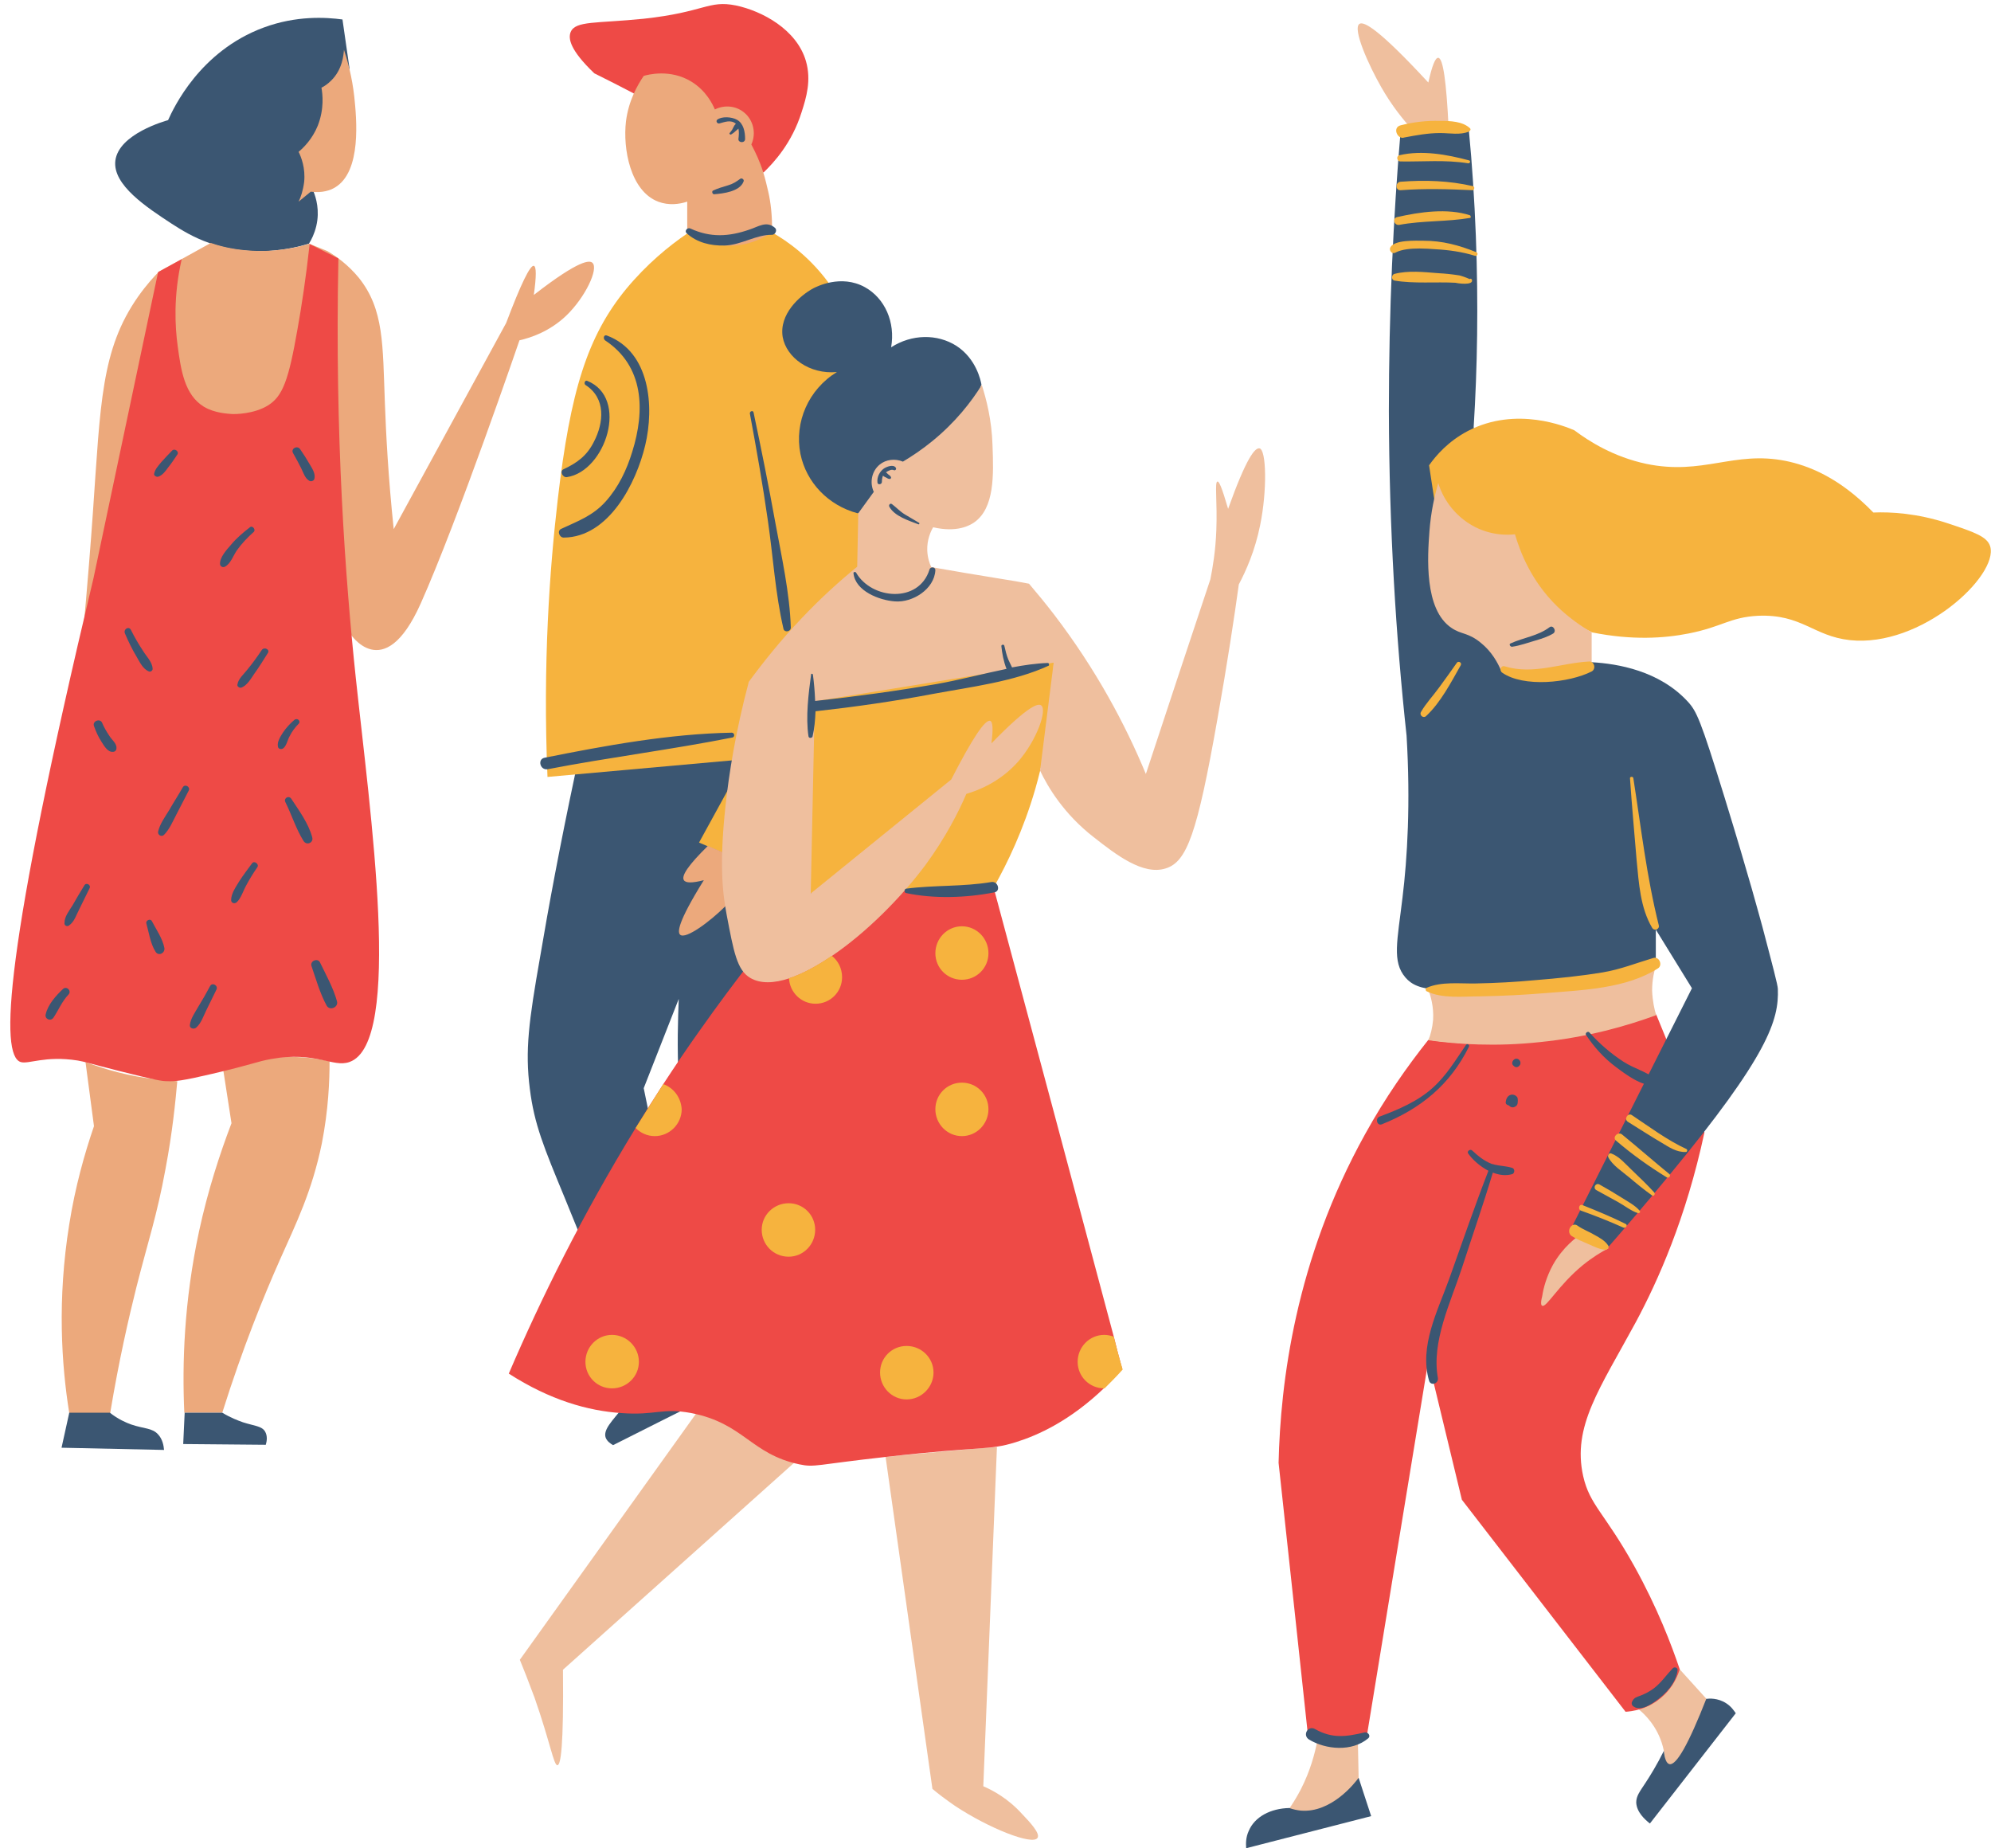 <?xml version="1.0" encoding="UTF-8"?><svg xmlns="http://www.w3.org/2000/svg" xmlns:xlink="http://www.w3.org/1999/xlink" fill="#000000" height="501.2" preserveAspectRatio="xMidYMid meet" version="1.1" viewBox="-2.8 -1.1 540.0 501.2" width="540" zoomAndPan="magnify">
 <defs>
  <clipPath id="clip1">
   <path d="m215 112h322.16v130h-322.16z"/>
  </clipPath>
  <clipPath id="clip2">
   <path d="m9 30h459v470.08h-459z"/>
  </clipPath>
 </defs>
 <g id="surface1">
  <g id="change1_1"><path d="m237.39 393.98l12.7 90c1.39 1.2 3.5 2.8 6.1 4.6 9.2 6.1 21.1 10.8 22.4 8.7 0.8-1.2-2-4.2-4.2-6.5-3.8-4.2-7.91-6.4-10.5-7.5 1.2-30.7 2.5-61.3 3.7-92-4.4 0.3-8.8 0.7-13.2 1.1-5.7 0.5-11.41 1-17 1.6zm-45.5-20c-17.91 25-35.8 50-53.7 75 1 2.4 2.4 6 4 10.3 4.2 12 5.2 18.4 6.2 18.3 0.9-0.1 1.7-4.9 1.5-25.9 24.8-22.2 49.59-44.4 74.4-66.6-3.5 0.4-10.4 0.8-18.4-2.2-6.91-2.4-11.5-6.4-14-8.9zm249.7 88.4c1.5 1.2 5.1 4.5 6.6 10.1 2.29 8.6-2.3 15.6-3 16.7 6.29-8.3 12.7-16.7 19-25l-11.5-12.7zm-76.11 8.5c0.11 5 0.21 10.1 0.31 15.1-8.81 4-17.6 7.9-26.4 11.9 3-2.7 7.2-7.2 10.59-13.7 2.61-5.1 3.81-9.7 4.5-13.2l11-0.1" fill="#efbf9e"/></g>
  <g id="change2_2"><path d="m91.984 17.379l-1.898-13.199c-4.5-0.602-12.5-1.102-21.398 2.199-17.301 6.402-24.403 21.801-25.903 25.101-0.699 0.2-13.398 3.7-14.301 11-0.796 6.598 8.602 12.7 15.301 17.098 2.5 1.602 5.801 3.703 10.403 5.301 11.296 3.801 21.597 1.699 26.796 0.101 0.704-1.101 1.5-2.699 2-4.8 1-4.2-0.097-7.7-0.699-9.2 3.301-11.199 6.5-22.402 9.699-33.601zm61.206 191.4l82.5-17.7-14.4 89v98.3h-17.4c-3.5-17.9-8.2-31.5-11.91-40.8-3-7.4-8.29-19.4-9.89-34.5-0.2-2-0.61-6.1-0.8-11.1-0.5-9.2-0.2-16.8 0-22.2l-9.5 24.2 15.1 73.8c-0.7 0.1-1.3 0.3-2 0.4 1 3.4 2.09 6.9 3.09 10.3-8.19 4.1-16.39 8.2-24.5 12.3-0.69-0.4-1.59-1-2-2-0.79-2.2 1.91-4.7 4.41-7.9 1.7-2.2 3.9-5.5 5.9-9.9 2.3-0.5 4.69-1 7-1.5 1.3-0.3 2.5-0.5 3.8-0.8-4.3 0.9-8.5 1.8-12.8 2.7-9.2-22.6-15.6-38.2-19.4-47.6-5.7-13.8-8.3-20-9.5-29.7-1.3-10.3-0.3-18.1 2.8-35.7 2.29-13.6 5.4-30.3 9.5-49.6" fill="#3b5672"/></g>
  <g id="change3_1"><path d="m39.688 291.58c-7.5-0.8-14-2.7-19.301-4.7 0.801 5.8 1.5 11.6 2.301 17.4-2.602 7.6-5.102 16.5-6.704 26.6-3.296 20.5-2.097 38.2 0 51.2h11.102c2.398-14.5 5.102-26.1 7.102-34.1 3.199-12.6 5.597-19.5 7.898-32.1 1.898-10 2.699-18.3 3.199-23.8-1.801-0.2-3.597-0.3-5.597-0.5zm33.796-6c-6.796 0.4-12.199 2.2-15.699 3.7 0.699 4.7 1.5 9.5 2.199 14.2-3.199 8.4-6.398 18.2-8.796 29.3-4.102 19.1-4.602 36-4 49.2h10.296c5.602-17.8 11.301-31.7 15.602-41.4 4.398-9.9 8.699-18.5 11.398-31.6 1.801-9.2 2.102-17 2.102-22.3-3.199-0.7-7.699-1.4-13.102-1.1zm-2.796-218.7c4.097-0.301 7.699-1 10.398-1.899 1.602 0.7 3.301 1.301 4.898 2 2.403 1.399 5.602 3.7 8.5 7.2 6.906 8.601 6.496 18.199 7.106 34.1 0.3 8.1 0.89 19.8 2.39 34.1l30.5-55.9c4-10.601 6.5-15.699 7.5-15.5 0.71 0.2 0.71 2.801 0 7.899 12.61-9.801 15.21-9.399 15.91-8.699 1.7 1.601-1.91 9.3-7.1 14.3-4.5 4.301-9.6 6-12.7 6.7 0 0-16.7 48.8-26.8 71.4s-19.306 7.9-19.306 7.9c-24.097 0.5-48.296 1.1-72.398 1.6 1.398-15.1 2.301-26.9 2.801-34.1 2.097-29.8 2.199-44.3 12.301-58.699 2.199-3.101 4.296-5.402 5.597-6.703 4.699-2.598 9.403-5.199 14.102-7.797 3.597 1.297 9.301 2.5 16.301 2.098" fill="#eca97c"/></g>
  <g id="change4_1"><path d="m204.29 45.68c2.8-2.7 7.69-8 10.3-16.301 1.3-4 2.7-8.699 1.2-13.899-2.5-8.601-11.9-13.601-19-15.101-7.5-1.5-8.4 1.801-25 3.602-12.81 1.301-18.5 0.5-19.81 3.598-0.69 1.703-0.29 4.801 6.41 11.203 3.59 1.797 7.2 3.598 10.8 5.5zm97.3 324.5c-1.7 1.9-3.3 3.6-4.9 5.1-9.3 8.9-17.9 12.8-24 14.7-7.4 2.3-8.8 1-35.3 4-19 2.1-19.2 2.9-23.41 2-13.19-2.8-15-11.1-29.29-13.9-8.1-1.5-9.6 0.7-19 0-9-0.6-19.3-3.5-30.5-10.7 8.79-20.5 20-43.1 34.4-66.6 2.39-3.9 4.89-7.9 7.5-11.9 3.2-4.9 6.5-9.8 10-14.7 9.6-13.6 19.3-25.9 28.8-37l50.8-1.6c10.9 40.6 21.79 81.2 32.6 121.8 0.69 2.9 1.5 5.9 2.3 8.8zm83-89.3c-5.8 7.3-11.7 15.7-17.11 25.5-19 34.2-23 67.6-23.5 89.2 2.71 24.7 5.31 49.4 8 74.2 1.11 0.7 2.71 1.5 4.81 2 5.4 1.2 9.8-1.2 11.1-2 5.59-34 11.09-67.9 16.7-101.9l9.1 37.7 44.4 57.5c1.39-0.1 6.2-0.5 10.3-4.4 2.8-2.6 3.9-5.6 4.4-7.1-2.2-6.5-6-16.6-12.4-28.1-8.1-14.5-12-16.4-13.8-24.3-3-13.5 4.5-23.7 14.3-41.8 6-11.2 13.59-28.1 18.59-51.4-4.39-10.7-8.69-21.3-13.09-32-7.8 2.9-18.5 6-31.5 7.3-12 1.3-22.41 0.7-30.3-0.4zm-338.11-211.7c-2.296 10.101-1.796 18.3-1.097 23.5 0.898 6.699 1.898 13.3 7.097 16.5 3 1.8 6.602 1.9 7.801 2 0.5 0 5.699 0.1 9.699-2.4 3.903-2.5 5.5-6.8 7.903-20.6 1.097-6.102 2.301-14 3.301-23.102 2.597 1.301 5.199 2.602 7.796 3.902-1 48.3 1.903 87.1 4.704 113.6 3.898 36.7 12.902 99.2-1.704 104.3-4.5 1.6-9.097-3-21.296-0.8-3.903 0.7-4.801 1.4-15.903 4-8.097 1.9-10.097 2.1-12.301 2-1.296 0-2.796-0.2-13.097-2.8-9-2.3-8.903-2.4-11.102-2.8-8.898-1.4-13.398 1.1-15.5 0.4-5.598-1.9-4.5-29.4 19.801-131.3l17.5-82.9 6.398-3.5" fill="#ee4a46"/></g>
  <g id="change5_2"><path d="m167.09 77.18c5.5-6.602 11.39-11.5 16.7-15.102 7.6-0.098 15.19-0.098 22.9-0.098 3.7 2.098 10.6 6.7 16.29 15.098 6 8.902 7.5 17.5 7.91 21.801 2.5 30.301 5 60.501 7.5 90.801l-14.7 7.9-20.21 36.9-16.69-7.1 12.4-22.6c-17.8 1.6-35.71 3.2-53.5 4.8-1.3-30.8 0.6-56.5 2.79-75.3 3.41-29.3 8-44.202 18.61-57.1" fill="#f6b33e"/></g>
  <g id="change3_2"><path d="m189.19 228.28c-5.1 5-7.3 8.1-6.5 9.3 0.5 0.8 2.29 0.8 5.4 0-7.4 11.9-7.11 14.2-6.4 14.8 1.5 1.3 8.1-3.6 12.2-7.7 4.09-4.1 6.5-8.2 7.9-11.1-4.31-1.7-8.5-3.5-12.6-5.3zm-17.4-208.8c-1.7 2.5-4.1 6.7-4.81 12.301-0.89 7.5 1.21 18.899 8.71 21.797 2.9 1.102 5.79 0.703 7.9 0v8.301c1.6 1.101 5.1 3.301 10.1 3.601 6.6 0.5 11.4-2.601 12.9-3.601 0.1-4.5-0.4-8.301-1-10.899-0.4-1.699-0.8-3.5-1.4-5.402-0.9-2.898-2.1-5.398-3.21-7.5 1.41-3.098 0.5-6.699-2-8.699-2.19-1.801-5.29-2.098-7.89-0.801-0.61-1.398-2.3-5-6.3-7.5-5.81-3.598-12-1.898-13-1.598zm-81.306-7.101c1 3 2.204 7.402 2.801 12.699 0.602 5.801 2.102 20.402-5.301 24.703-1.199 0.699-3.296 1.5-6.5 1.098-1.097 0.902-2.199 1.801-3.296 2.699 0.597-1.199 1.199-3 1.5-5.297 0.398-3.801-0.801-6.801-1.5-8.203 1.296-1.098 3.699-3.398 5.199-7.098 1.801-4.601 1.301-8.601 1-10.3 0.801-0.399 1.699-1 2.597-1.899 3.102-3 3.403-7 3.5-8.402" fill="#eca97c"/></g>
  <g id="change2_3"><path d="m229.79 138.08c-7.9-2.1-13.9-8.3-15.5-16.1-1.7-8.6 2.19-17.5 9.9-22.199-7.4 0.699-13.71-3.902-14.71-9.5-1-6.203 4.61-11.203 8.31-13.203 0.8-0.398 7.5-3.898 14-0.297 5.4 3 8.3 9.5 7.1 16.297 5.59-3.598 12.5-3.699 17.7-0.398 5.39 3.5 6.6 9.4 6.8 10.5-3.5 10-7.1 19.9-10.6 29.9zm249.6 129c0-1-1.41-6.3-4.2-16.9-0.9-3.2-3.4-12.8-10.3-35.2-6.5-21-7.5-23.2-10-25.9-7.7-8.3-18.91-10.2-25.91-10.6-3.29 0.8-7.09 1.6-11.39 2-5 0.5-9.5 0.4-13.2 0.1-2.5-22-5-43.9-7.5-65.9 1-16 1.3-33.301 0.59-51.801-0.39-9.899-1-19.399-1.89-28.598-2.4-0.5-5.4-1-9-1.101-3.8 0-7 0.5-9.5 1.101-2 23.399-3.2 48.899-3.2 76.099 0.09 31.9 1.9 61.3 4.8 88 1.1 18.4 0.2 33.3-1.1 43.9-1.4 11.8-2.9 17.4 0.8 21.7 3.3 3.8 9.3 4.8 37.5 1.1 12.4-1.6 22.7-3.4 30.4-4.8v-9.3l9.8 15.9-32.3 64.2 9.5 6.1c4.19-4.8 9.9-11.4 16.4-19.3 27.2-32.9 30-42.4 29.7-50.8" fill="#3b5672"/></g>
  <g id="change1_2"><path d="m426.69 333.08c-2 1.3-5.6 4-8.3 8.8-1.8 3.3-2.6 6.4-2.91 8.5-0.5 1.9-0.29 2.5 0 2.6 1.11 0.6 4.41-5.6 11-11 2.71-2.2 5.21-3.7 7-4.6-2.29-1.4-4.59-2.8-6.79-4.3zm-46.6-299.2c-2.3-2.5-5.4-6.301-8.3-11.399-3.31-5.8-7.81-15.699-5.9-17.101 1.2-0.801 5.3 1.402 18.7 15.902 1-4.5 1.89-6.801 2.7-6.703 1.3 0.102 2.19 6.402 2.8 18.902-3.3 0.098-6.7 0.2-10 0.399" fill="#efbf9e"/></g>
  <g clip-path="url(#clip1)" id="change5_1">
   <path d="m399.09 155.38c10 5 19.89 10 29.89 15 10.91 2.2 19.61 1.6 26.21 0.3 9.1-1.8 11.2-4.4 18.79-4.8 11.91-0.5 15 5.5 24.91 6.6 19.4 2.1 40.4-17.5 38.09-25.4-0.79-2.7-4.39-3.9-11.59-6.3-8.2-2.7-15.41-3.1-20.1-2.9-9.4-9.7-17.9-12.8-23.81-14-14.09-2.8-22.39 4-37.79 0.8-8.9-1.9-15.5-6.1-19.5-9.1-2.1-0.9-15.71-6.7-28.9 0.2-5.31 2.8-8.6 6.6-10.5 9.3l1.5 9.8zm-183.3 85.8c0.8-17.4 1.6-34.7 2.4-52.1 9-3.1 19.9-6 32.5-8.1 12.1-1.9 23-2.6 32.29-2.5-0.09 8.8-1.09 20.8-5 34.4-3.19 11-7.5 20-11.29 26.7l-50.9 1.6" fill="#f6b33e"/>
  </g>
  <g id="change1_3"><path d="m338.98 141.28c-1.39 7-3.89 12.5-5.79 16.1-1.21 8.8-3.1 21.3-5.8 36.5-5.5 31.2-8.3 38.7-14 40.5-6.2 2-13.6-3.8-19.6-8.5-8.1-6.3-12.4-13.6-14.5-18 1.19-9.8 2.5-19.6 3.69-29.3l-64.79 10.5-1.1 52.1c12.7-10.3 25.39-20.6 38.1-30.9 5.7-11.1 9.2-16.4 10.6-15.9 0.69 0.3 0.8 2.3 0.3 6.1 10.6-10.9 12.8-10.8 13.5-10.3 1.7 1.2-1.2 9.5-6.3 15.3-4.81 5.4-10.6 7.7-14 8.7-2.1 4.9-5.6 11.8-11.1 19.3-6.8 9.1-16.3 18.5-25.3 24.6-4.1 2.8-8 4.9-11.6 6.1-4.2 1.4-7.9 1.5-10.6-0.1-3.6-2.1-4.5-7.1-6.4-17.1-1.31-6.8-1.9-14.9-0.31-29.6 0.91-8.5 2.71-20.1 6.31-33.6 3.9-5.3 8.6-11.2 14.3-17.2 5.2-5.5 10.3-10.1 15.1-14 0.1-4.8 0.2-9.7 0.29-14.5l4.21-5.8c-1.21-2.6-0.5-5.7 1.6-7.4 1.69-1.4 4.19-1.7 6.3-0.8 2.5-1.5 5.2-3.3 7.89-5.5 6.41-5.2 10.71-10.8 13.5-15.3 1.21 3.8 2.71 9.5 2.91 16.4 0.3 8 0.59 17-5 20.9-1.2 0.8-4.6 2.8-11.1 1.3-0.6 1-1.7 3.3-1.6 6.3 0.1 2 0.6 3.5 1.1 4.5 6.3 1.1 12.69 2.2 19 3.2 2.5 0.4 5 0.8 7.5 1.3 2.3 2.7 4.6 5.5 6.9 8.5 11.29 14.8 19.2 29.6 24.79 43.1 5.81-17.6 11.61-35.2 17.5-52.8 0.61-3.1 1.41-7.7 1.61-13.3 0.3-7.6-0.5-13.1 0.3-13.2 0.4-0.1 1.09 1.2 2.9 7.4 5-14 7.3-16.6 8.5-16.4 1.9 0.3 2.1 11.5 0.19 20.8zm107.41 119.2c-11.8 2.7-25.3 4.9-40.1 6-7.6 0.6-14.81 0.8-21.7 0.8 0.6 1.6 1.5 4.5 1.3 8.1-0.2 2.3-0.7 4.2-1.3 5.6 7.89 1.1 18.3 1.8 30.3 0.5 12.9-1.3 23.59-4.4 31.5-7.3-0.5-1.6-1-3.9-1.1-6.7 0-3 0.6-5.4 1.1-7zm-26.8-97.1c-7.3-7.1-10.2-15.2-11.5-19.6-1.61 0.2-7.3 0.6-12.9-3.2s-7.5-9.2-7.9-10.7c-1 3.4-2 7.8-2.4 13.1-0.5 6.8-1.5 21.2 6 26.2 2.59 1.8 4.5 1.2 7.9 4 3 2.4 4.6 5.4 5.5 7.5 3.3 0.3 7.19 0.3 11.5 0 5-0.4 9.4-1.2 13.1-2.1v-8.2c-2.7-1.6-6-3.8-9.3-7" fill="#efbf9e"/></g>
  <g id="change5_3"><path d="m258.09 250.08c-4 0-7.2 3.3-7.2 7.3s3.2 7.2 7.2 7.2 7.2-3.2 7.2-7.2-3.2-7.3-7.2-7.3zm-15 113.8c-4 0-7.2 3.2-7.2 7.2s3.2 7.3 7.2 7.3 7.3-3.3 7.3-7.3-3.3-7.2-7.3-7.2zm-79.9-3c-4 0-7.21 3.3-7.21 7.3s3.21 7.2 7.21 7.2 7.29-3.2 7.29-7.2-3.29-7.3-7.29-7.3zm94.9-68.4c-4 0-7.2 3.2-7.2 7.2s3.2 7.3 7.2 7.3 7.2-3.3 7.2-7.3-3.2-7.2-7.2-7.2zm41.2 68.9c-0.81-0.3-1.7-0.5-2.6-0.5-4 0-7.21 3.3-7.21 7.3s3.21 7.2 7.21 7.2h0.1c1.6-1.6 3.3-3.3 4.9-5.1-0.9-3-1.71-6-2.4-8.9zm-88.2-36.2c-4 0-7.3 3.2-7.3 7.2s3.19 7.3 7.3 7.3c4 0 7.2-3.3 7.2-7.3s-3.2-7.2-7.2-7.2zm-34-32.3l-7.5 11.9c1.3 1.3 3.1 2.2 5.2 2.2 4 0 7.3-3.3 7.3-7.3-0.2-3.2-2.2-5.8-5-6.8zm219.3-218.2c-0.1-0.102-0.2-0.2-0.3-0.2h-0.11c-0.09 0-0.09 0.098-0.19 0.098-0.81-0.398-2.6-1-2.81-1-1.89-0.297-3.79-0.5-5.69-0.598-3.9-0.3-8.1-0.8-11.9 0.2-0.8 0.199-0.91 1.601 0 1.8 5.3 0.899 11.2 0.301 16.59 0.598 0.21 0.102 5.11 0.902 4.41-0.898zm1.2-7.399c-4.7-1.902-9.2-3.101-14.3-3.101-2 0-7.9-0.301-9 1.8-0.4 0.7 0.3 1.801 1.1 1.5h0.09c0.11 0 0.11 0 0.21-0.101 1.79-0.899 4.2-1.098 6.5-1.098 1.5 0 3 0.098 4.29 0.199 3.61 0.2 7.31 0.7 10.81 1.801 0.69 0.098 0.9-0.801 0.3-1zm-1.7-10c-6.1-2-13.7-0.902-19.8 0.5-1.3 0.297-0.8 2.297 0.6 2.098 6.4-1.199 12.9-0.801 19.29-1.899 0.21-0.101 0.11-0.601-0.09-0.699zm0.8-7.902c-6.5-1.5-13-1.699-19.6-1.199-1.5 0.101-1.5 2.398 0 2.3 6.5-0.5 13-0.3 19.5 0 0.5 0 0.7-1 0.1-1.101zm-1.1-7c-6-1.598-12.7-2.801-18.8-1.399-1 0.2-0.7 1.7 0.19 1.7 6.21 0.101 12.11-0.5 18.41 0.5 0.5 0.101 0.8-0.7 0.2-0.801zm0.3-8.699c-2-1.899-5.41-2-8.1-2-3.6-0.102-7.2 0.3-10.7 1.199-2.4 0.601-0.8 4 1 3.301 3.2-0.602 6.39-1.2 9.7-1.2 2.6 0 5.5 0.598 7.8-0.402 0.39-0.199 0.6-0.598 0.3-0.898zm58.7 276.8c-5.2-2.4-10-6-14.8-9.2-1.1-0.7-2.2 1.1-1.1 1.8 3.1 1.9 6.1 3.9 9.2 5.7 2 1.2 4 2.6 6.5 2.5 0.4 0.1 0.59-0.6 0.2-0.8zm-4.61 6.8c-4.29-3.5-8.5-7.2-12.79-10.7-1.1-1-2.8 0.7-1.71 1.6 4.31 3.7 8.91 7 13.81 10 0.5 0.3 1.19-0.5 0.69-0.9zm-4.09 5c-1.91-2.1-4-4.1-6.1-6.1-1.7-1.6-3.4-3.7-5.6-4.5-0.6-0.2-1 0.5-0.8 1 1.09 2.2 3.8 3.9 5.7 5.5 2 1.7 4.1 3.4 6.2 4.9 0.5 0.3 0.9-0.4 0.6-0.8zm-4 4.9c-1.3-1.5-3.3-2.5-5-3.6-1.91-1.2-3.91-2.4-5.91-3.5-1-0.5-1.79 0.9-0.89 1.5l6 3.3c1.8 1 3.5 2.4 5.39 3 0.5 0 0.71-0.4 0.41-0.7zm-3.8 3.6c-3.8-1.9-7.7-3.5-11.7-5.1-0.91-0.4-1.3 1.2-0.41 1.5 3.91 1.4 7.71 2.9 11.5 4.6 0.71 0.3 1.31-0.7 0.61-1zm-4.7 5.9c-0.8-1.3-2.41-2.2-3.7-2.9-1.5-0.9-3.21-1.5-4.6-2.5-1.61-1.2-3.3 1.6-1.61 2.8 1.41 0.9 3.21 1.6 4.81 2.3 1.4 0.6 3.1 1.5 4.6 1.4 0.4-0.2 0.8-0.7 0.5-1.1zm12.2-78c-4.7 1.4-8.9 3.1-13.7 3.9-6 1-12.1 1.6-18.2 2.1-5.4 0.5-10.71 0.8-16.1 0.9-4.5 0.1-9.4-0.6-13.5 1.2-0.3 0.1-0.3 0.7 0 0.9 4.3 2.1 9.8 1.4 14.5 1.4 6-0.1 12-0.4 18-0.9 9.89-0.8 21.7-1.2 30.3-6.7 1.3-0.8 0.4-3.3-1.3-2.8zm-17.4-80.4c-7.71 0.4-15.1 3.7-22.9 1.3-1-0.3-1.5 1.1-0.7 1.7 5.8 4.1 18.2 2.8 24.3-0.3 1.3-0.7 0.7-2.8-0.7-2.7zm-35.9 0.4c-1.6 2.3-3.2 4.5-4.81 6.7-1.59 2.2-3.59 4.3-4.89 6.6-0.5 0.9 0.7 1.8 1.39 1.1 3.91-3.6 6.81-9.2 9.41-13.8 0.4-0.7-0.7-1.3-1.1-0.6zm54.8 71.1c-3.3-13.2-4.8-26.5-6.9-39.9-0.1-0.5-1-0.4-0.9 0.1 0.5 7.4 1.19 14.8 1.8 22.2 0.6 6.2 1 12.9 4.2 18.3 0.6 1 2.1 0.4 1.8-0.7zm-224.3 8.3c-4.1 2.8-8 4.9-11.6 6.1 0.2 3.8 3.29 6.9 7.2 6.9 4 0 7.2-3.2 7.2-7.2 0-2.4-1.11-4.5-2.8-5.8" fill="#f6b33e"/></g>
  <g clip-path="url(#clip2)" id="change2_1">
   <path d="m78.188 195.18c0.699-0.7-0.301-1.7-1.102-1.1-1.199 1-2.199 2.1-3.102 3.4-0.699 1.1-1.699 2.6-1.398 3.9 0.102 0.7 1 0.8 1.5 0.4 0.898-0.8 1.102-2.3 1.699-3.3 0.602-1.2 1.403-2.3 2.403-3.3zm-53.5 4.8c0.699 1.1 1.699 2.9 3.097 2.8 0.602 0 1-0.4 1-1 0.102-1.3-1.301-2.3-1.898-3.3-0.801-1.2-1.5-2.4-2-3.6-0.602-1.3-2.699-0.4-2.199 0.9 0.5 1.4 1.097 2.8 2 4.2zm-10.403 67.1c-1.898 1.8-4.097 4.2-4.699 6.9-0.301 1.2 1.301 2 2.102 0.9 1.398-2.1 2.296-4.4 4.097-6.3 0.903-1-0.5-2.4-1.5-1.5zm36.102 10.5c1.398-1.2 2-3.2 2.801-4.8 0.898-1.8 1.796-3.7 2.699-5.5 0.597-1.1-1.102-2.1-1.699-1-1 1.9-2.102 3.8-3.204 5.6-0.898 1.6-2.097 3.2-2.296 5-0.102 0.9 1.097 1.2 1.699 0.7zm33.597-17.7c-0.597-1.3-2.796-0.4-2.296 1 1.199 3.5 2.296 7.4 4.097 10.7 0.801 1.5 3.301 0.5 2.801-1.2-1-3.6-3-7.2-4.602-10.5zm-22.597-16.3c1.199-1.1 1.801-3.2 2.597-4.6 0.903-1.7 1.903-3.3 3-4.9 0.602-0.8-0.796-1.9-1.398-1.1-1.199 1.6-2.398 3.2-3.5 4.9-0.898 1.5-2.199 3.3-2.199 5.1 0 0.8 0.898 1.1 1.5 0.6zm-23 5.1c-0.403-0.8-1.699-0.2-1.5 0.6 0.699 2.5 1.097 5.5 2.5 7.7 0.801 1.3 2.597 0.4 2.398-1-0.5-2.6-2.199-5-3.398-7.3zm-22.5 1.2c1.5-1 2-2.9 2.801-4.4 0.898-1.9 1.898-3.8 2.796-5.7 0.5-0.9-0.898-1.7-1.398-0.8-1.102 1.8-2.199 3.6-3.199 5.4-0.903 1.5-2.199 3-2.199 4.8-0.102 0.6 0.597 1.1 1.199 0.7zm66-23.9c-1-3.8-3.602-7.3-5.699-10.5-0.704-1-2.102-0.1-1.602 0.9 1.699 3.4 2.898 7.3 4.898 10.5 0.801 1.4 2.801 0.6 2.403-0.9zm-35.102-13.6c-1.199 2.1-2.5 4.1-3.699 6.2-1.102 1.8-2.5 3.7-3 5.8-0.199 0.9 0.898 1.6 1.602 0.9 1.5-1.5 2.398-3.7 3.398-5.6 1.102-2.1 2.199-4.3 3.301-6.4 0.5-1-1-1.9-1.602-0.9zm32.102-86.5c0.597 1.2 1 2.7 2.199 3.4 0.5 0.3 1.301 0 1.398-0.6 0.301-1.4-0.597-2.7-1.296-3.9-0.801-1.4-1.704-2.8-2.602-4.1-0.801-1.1-2.602-0.1-1.898 1.1 0.796 1.4 1.5 2.7 2.199 4.1zm-10.699 49.3c-1.204 1.8-2.5 3.6-3.903 5.3-1 1.3-2.5 2.5-2.699 4.1-0.102 0.5 0.602 0.9 1 0.8 1.602-0.5 2.699-2.5 3.602-3.8 1.296-1.8 2.398-3.6 3.597-5.5 0.801-1-0.898-1.9-1.597-0.9zm-34 1.7c0.898 1.5 1.699 3.4 3.398 4.1 0.5 0.2 1.102-0.3 1-0.8-0.102-1.8-1.699-3.3-2.602-4.8-1.199-1.8-2.296-3.7-3.296-5.7-0.602-1.1-2.102-0.1-1.602 1 0.898 2.1 1.898 4.2 3.102 6.2zm24-24.3c1.597-0.8 2.296-3.1 3.296-4.5 1.301-1.8 2.801-3.4 4.5-4.9 0.704-0.6-0.296-1.9-1-1.3-1.796 1.4-3.597 2.9-5.097 4.7-1.199 1.4-3.199 3.5-3 5.4 0.097 0.5 0.699 0.9 1.301 0.6zm-18.102-24.4c1.199-0.4 2-1.5 2.699-2.5 0.903-1.1 1.699-2.3 2.5-3.5 0.602-0.8-0.699-1.8-1.398-1.1-1 1-2 2.1-3 3.2-0.801 1-1.699 1.9-1.903 3.2 0 0.4 0.602 0.8 1.102 0.7zm377.39 40.8c-3.19 2.4-7.09 2.8-10.59 4.4-0.5 0.2-0.1 0.9 0.4 0.9 2.19-0.3 4.3-1.1 6.4-1.7 1.7-0.5 3.29-1 4.79-1.9 1-0.7-0.09-2.4-1-1.7zm-226.59-117.4c2.4-0.199 7-0.699 8-3.5 0.2-0.5-0.5-1-0.91-0.699-1.09 0.801-2 1.402-3.39 1.801-1.4 0.398-2.7 0.8-4 1.398-0.4 0.203-0.2 1 0.3 1zm1.4-19.199c1.5-0.399 3.19-1.098 4.5 0.101-0.4 0.301-0.6 0.801-0.81 1.2-0.19 0.5-0.59 0.898-0.89 1.3-0.2 0.2 0.2 0.5 0.39 0.399 0.5-0.301 0.91-0.598 1.31-1 0.19-0.199 0.5-0.399 0.69-0.598 0.21 0.899 0.11 1.899 0 2.797-0.09 1.102 1.81 1.203 1.81 0 0-1.898-0.4-4.199-2.2-5.199-1.4-0.801-4.11-1-5.4 0-0.4 0.5 0.1 1.101 0.6 1zm-41.31 95.901c10.5-1.6 16.91-21.5 5.5-26.1-0.59-0.3-1 0.7-0.5 1.1 5.61 3.6 5 10.2 2.31 15.4-1.9 3.8-4.5 5.7-8.31 7.5-1.09 0.6-0.09 2.3 1 2.1zm-0.89 16.4c12.3-0.1 19.7-14.9 22.1-25 2.5-10.4 1.4-25.399-10.4-29.801-0.81-0.301-1.1 0.801-0.5 1.301 10.6 7 10.9 19 7.4 30.2-1.5 4.9-3.71 9.6-7.21 13.5s-7.5 5.3-12 7.4c-1.29 0.5-0.59 2.4 0.61 2.4zm45.6 52.9c-16.9 0.3-34.3 3.5-50.8 6.8-2 0.4-1.2 3.5 0.9 3.1 16.6-3.2 33.5-5.3 50.1-8.6 0.7-0.2 0.5-1.3-0.2-1.3zm-2-132.1c4.5-0.101 8.6-3 12.9-2.902 0.89 0 1.5-1.297 0.8-1.898-2.3-2-4.5-0.301-7 0.5-5.5 1.898-10.5 2.199-15.91-0.301-0.79-0.399-1.79 0.601-1 1.301 2.71 2.5 6.5 3.398 10.21 3.3zm7.9 45.3c-0.11-0.7-1.11-0.4-1 0.3 1.8 9.7 3.5 19.3 4.89 29.1 1.41 9.7 2 19.7 4.21 29.2 0.2 1.1 2 0.9 2-0.3-0.3-9.4-2.5-19.2-4.21-28.5-1.79-9.9-3.79-19.9-5.89-29.8zm38.3 51.2c4.8 0.4 10.7-3.3 11-8.4 0.09-1-1.41-1.1-1.6-0.2-2.9 9.2-15.7 8.1-19.9 0.8-0.2-0.3-0.8-0.2-0.7 0.2 0.5 4.8 7 7.3 11.2 7.6zm41.5 16.7c-3.2 0.1-6.5 0.6-9.7 1.2-0.3-0.7-0.71-1.4-1-2.1-0.5-1.2-0.8-2.5-1.1-3.8-0.11-0.4-0.8-0.3-0.8 0.1 0.19 1.9 0.6 4.2 1.4 6.2-6.3 1.3-12.71 3-18.9 4.1-11 1.9-22 3.4-33 4.6-0.1-2.5-0.31-4.9-0.6-7.1 0-0.3-0.5-0.4-0.5-0.1-0.71 5.3-1.5 11.5-0.71 16.8 0.11 0.6 1 0.5 1.11 0 0.5-2.1 0.7-4.4 0.8-6.8 10.7-1.2 21.3-2.7 31.8-4.7 10.2-1.9 22-3.3 31.5-7.7 0.1-0.3 0-0.7-0.3-0.7zm166.4 280.3c2.1-1.8 4.1-4.3 4.4-7.2 0.1-0.6-0.8-1-1.3-0.5-1.8 1.9-3.2 4-5.2 5.5-1.1 0.8-2.21 1.4-3.5 1.9-1 0.4-1.8 0.5-2.3 1.6-0.3 0.5-0.1 1.1 0.4 1.4 2.3 1.5 5.8-1.3 7.5-2.7zm-95.6 11.6c4.6 2.8 11.7 3.4 16.1-0.3 0.8-0.7-0.1-1.8-1-1.6-5 1.2-8.81 1.7-13.4-0.9-1.91-1.1-3.5 1.6-1.7 2.8zm54.79-174.8c-0.89 0.2-1.29 1.1-1.39 1.9-0.11 0.6 0.39 0.9 0.89 1 0.21 0.3 0.61 0.5 1 0.5 0.5 0 1.21-0.4 1.31-1s0.1-1 0-1.6c-0.31-0.6-1.1-1-1.81-0.8zm1.5-9.8c-0.89 0-1.59 1.3-0.79 1.9l0.1 0.1c0.4 0.4 1 0.4 1.4 0l0.1-0.1c0.69-0.7 0.1-1.9-0.81-1.9zm38.11 5.8c-2.5-2.2-6.2-3.1-9.11-5-3.39-2.2-6.5-4.9-9.19-7.9-0.4-0.5-1.31 0.2-0.9 0.7 2.2 3.3 4.8 6.2 8 8.6 2.8 2.1 6.9 5.2 10.59 5.1 0.71 0.1 1.31-0.9 0.61-1.5zm-51-9c0.3-0.6-0.5-1-0.8-0.5-2.81 4.1-5.31 8.3-9 11.6-4.1 3.7-9.31 5.9-14.4 7.8-1.3 0.5-0.7 2.6 0.59 2.1 10.5-4.2 18.5-10.7 23.61-21zm11.7 32.8c-1.6-0.5-3.31-0.5-4.9-0.9-0.1-0.1-0.3-0.1-0.41-0.1-0.09 0-0.19-0.1-0.29-0.1-2-0.8-3.6-2.1-5.21-3.6-0.5-0.5-1.5 0.2-1.09 0.8 1.2 1.7 3.2 3.5 5.5 4.7-3.8 9.8-7.2 19.7-10.7 29.5-3.1 8.6-8.1 18.1-5.4 27.4 0.4 1.5 2.6 0.9 2.4-0.7-1.8-9.9 3.5-20.6 6.5-29.8 2.79-8.6 5.79-17.2 8.4-25.9 1.8 0.7 3.6 0.9 5.3 0.4 0.7-0.3 0.7-1.5-0.1-1.7zm-141.2-77.5c-7.7 1.3-15.5 0.8-23.11 1.8-0.59 0.1-0.59 1.1 0 1.2 7.61 1.6 16.31 1.3 23.91-0.2 1.8-0.3 1-3.1-0.8-2.8zm-27.7-101.8c1.4 2.6 5.3 3.8 7.9 4.8 0.19 0.1 0.4-0.3 0.19-0.4-1.29-0.8-2.59-1.5-3.89-2.3s-2.3-1.9-3.5-2.8c-0.5-0.3-0.9 0.3-0.7 0.7zm-2-6.7c0-0.6 0.09-1.2 0.3-1.7 0.29 0.3 0.6 0.4 1 0.6 0.29 0.2 0.5 0.3 0.9 0.3 0.2 0 0.3-0.3 0.3-0.4-0.1-0.3-0.3-0.5-0.6-0.7-0.31-0.2-0.5-0.5-0.81-0.7 0.61-0.4 1.5-0.9 2.11-0.6 0.39 0.2 0.8-0.2 0.6-0.6-0.6-1.1-2.6-0.3-3.3 0.2-1.1 0.8-1.91 2.3-1.7 3.8 0.1 0.7 1.2 0.5 1.2-0.2zm-203.6 255.6c-1.398-0.5-3.5-1.4-5.801-3.2h-11l-2.097 9.5c9.301 0.2 18.597 0.4 27.801 0.6-0.102-1.2-0.403-2.9-1.602-4.2-1.602-1.8-3.801-1.5-7.301-2.7zm30.301-0.6c-1.398-0.5-3.301-1.2-5.602-2.6h-10.199c-0.097 2.8-0.301 5.7-0.398 8.5 7.5 0.1 14.898 0.1 22.398 0.2 0.301-1 0.5-2.4-0.199-3.6-0.898-1.5-2.898-1.5-6-2.5zm402.3 76.2c-2.3-1.5-4.7-1.3-5.41-1.2-4.79 12.2-8.09 18.1-10 17.7-0.79-0.2-1.29-1.4-1.5-3.6-1.89 3.8-3.69 6.7-5 8.7-1.5 2.3-2.5 3.5-2.5 5.3 0.11 2.6 2.31 4.6 3.71 5.7 7.79-10 15.5-19.9 23.29-29.9-0.5-0.7-1.19-1.8-2.59-2.7zm-99.7 20.2c1.1 3.5 2.29 6.9 3.4 10.4-11.3 2.9-22.61 5.8-33.9 8.7-0.1-1.3-0.1-3 0.7-4.7 1.59-3.8 5.9-6.1 11-6.2 1.09 0.4 2.2 0.6 3.09 0.7 8.31 0.7 14.71-7.5 15.71-8.9" fill="#3b5672"/>
  </g>
 </g>
</svg>
